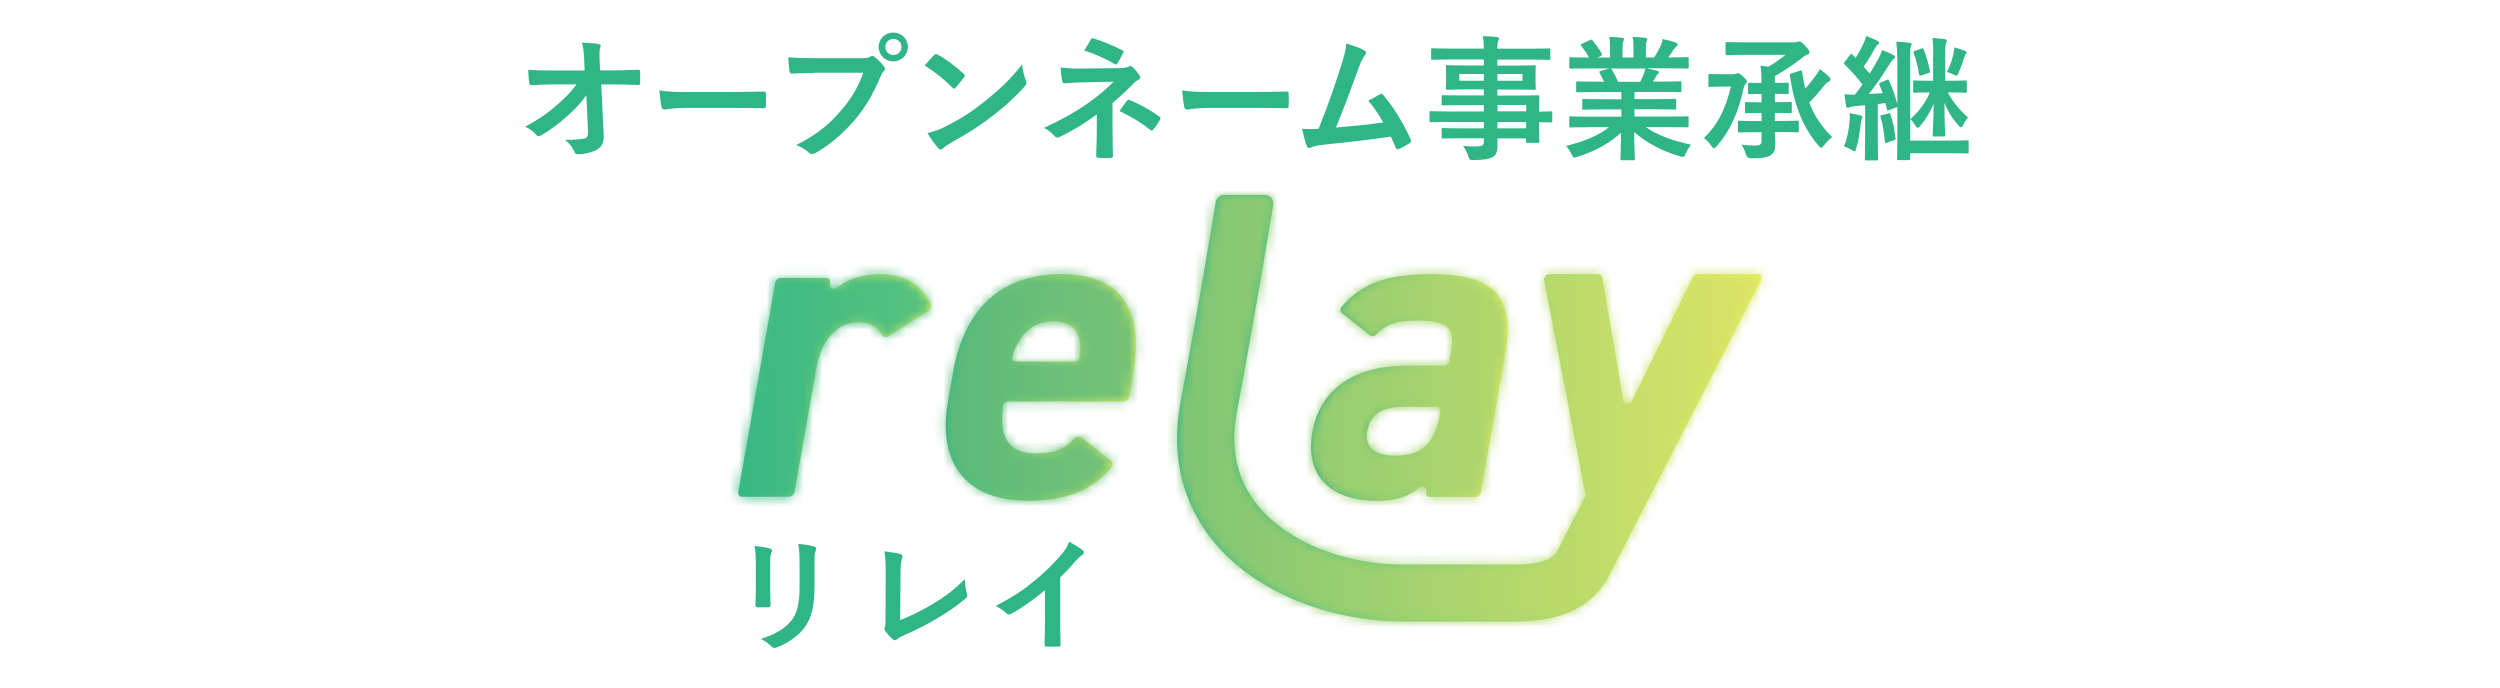 <svg width="269" height="74" viewBox="0 0 269 74" fill="none" xmlns="http://www.w3.org/2000/svg">
<g clip-path="url(#clip0_293_14052)">
<path d="M81.328 60.696C81.328 59.772 81.287 59.27 81.179 58.742C81.74 58.808 82.451 58.891 82.838 59.022C82.995 59.064 83.07 59.146 83.07 59.237C83.07 59.303 83.045 59.368 83.02 59.434C82.896 59.69 82.871 60.02 82.871 60.704V63.407C82.871 64.099 82.896 64.627 82.913 65.088C82.913 65.286 82.83 65.352 82.616 65.352H81.542C81.353 65.352 81.278 65.286 81.287 65.121C81.287 64.651 81.328 63.877 81.328 63.3V60.679V60.696ZM87.635 63.193C87.635 65.171 87.337 66.498 86.553 67.552C85.901 68.418 84.729 69.234 83.606 69.654C83.499 69.695 83.408 69.72 83.326 69.72C83.218 69.72 83.127 69.679 83.004 69.564C82.682 69.242 82.335 68.987 81.864 68.748C83.301 68.302 84.423 67.676 85.133 66.794C85.752 66.036 86.033 64.923 86.033 63.226V60.696C86.033 59.55 86.008 59.121 85.885 58.52C86.528 58.577 87.172 58.668 87.626 58.816C87.758 58.858 87.816 58.94 87.816 59.047C87.816 59.113 87.8 59.196 87.767 59.261C87.643 59.542 87.643 59.888 87.643 60.72V63.209L87.635 63.193Z" fill="#30B686"/>
<path d="M96.855 66.72C97.887 66.316 98.894 65.855 100.273 65.039C101.817 64.132 102.733 63.382 103.823 62.311C103.839 62.929 103.913 63.456 104.037 63.86C104.12 64.116 104.078 64.248 103.905 64.396C102.807 65.319 101.693 66.052 100.562 66.695C99.546 67.297 98.498 67.816 97.285 68.352C96.946 68.5 96.707 68.632 96.533 68.781C96.451 68.846 96.376 68.888 96.294 68.888C96.211 68.888 96.145 68.846 96.063 68.781C95.757 68.525 95.485 68.228 95.246 67.874C95.196 67.808 95.163 67.742 95.163 67.66C95.163 67.594 95.188 67.511 95.229 67.429C95.279 67.297 95.279 67.041 95.279 66.671L95.303 61.643C95.303 60.547 95.262 59.896 95.155 59.319C95.906 59.41 96.591 59.517 96.897 59.616C97.029 59.657 97.111 59.739 97.111 59.871C97.111 59.937 97.087 60.028 97.045 60.151C96.954 60.415 96.897 60.86 96.897 61.808L96.855 66.728V66.72Z" fill="#30B686"/>
<path d="M114.075 66.563C114.075 67.487 114.092 68.278 114.117 69.341C114.133 69.514 114.067 69.572 113.918 69.572C113.489 69.596 113.01 69.596 112.581 69.572C112.433 69.572 112.383 69.514 112.391 69.357C112.408 68.393 112.441 67.528 112.441 66.621V63.506C111.26 64.495 109.832 65.508 108.759 66.069C108.693 66.11 108.627 66.118 108.561 66.118C108.454 66.118 108.371 66.077 108.28 65.987C107.975 65.682 107.529 65.41 107.133 65.195C108.982 64.248 110.121 63.473 111.351 62.459C112.408 61.594 113.374 60.654 114.199 59.665C114.653 59.13 114.826 58.866 115.041 58.289C115.644 58.627 116.23 58.981 116.527 59.228C116.61 59.278 116.634 59.36 116.634 59.426C116.634 59.533 116.552 59.657 116.444 59.723C116.213 59.871 115.999 60.069 115.644 60.456C115.124 61.083 114.628 61.602 114.075 62.138V66.563Z" fill="#30B686"/>
<path d="M94.616 29.499C92.577 29.499 91.083 30.159 90.034 30.966C89.671 31.247 89.209 31.016 89.283 30.596L89.316 30.406C89.366 30.134 89.184 29.911 88.912 29.911H84C83.728 29.911 83.472 30.134 83.422 30.406L79.443 52.955C79.394 53.227 79.575 53.45 79.848 53.45H84.9C85.172 53.45 85.428 53.227 85.478 52.955L87.838 39.612C88.416 36.315 90.216 34.667 92.486 34.667C93.782 34.667 94.467 35.326 94.93 36.076C95.053 36.282 95.342 36.332 95.59 36.175L99.932 33.431C100.172 33.282 100.287 32.994 100.18 32.771C99.156 30.587 97.307 29.491 94.632 29.491L94.616 29.499Z" fill="url(#paint0_linear_293_14052)"/>
<mask id="mask0_293_14052" style="mask-type:luminance" maskUnits="userSpaceOnUse" x="79" y="29" width="22" height="25">
<path d="M94.616 29.499C92.577 29.499 91.083 30.159 90.034 30.966C89.671 31.247 89.209 31.016 89.283 30.596L89.316 30.406C89.366 30.134 89.184 29.911 88.912 29.911H84C83.728 29.911 83.472 30.134 83.422 30.406L79.443 52.955C79.394 53.227 79.575 53.45 79.848 53.45H84.9C85.172 53.45 85.428 53.227 85.478 52.955L87.838 39.612C88.416 36.315 90.216 34.667 92.486 34.667C93.782 34.667 94.467 35.326 94.93 36.076C95.053 36.282 95.342 36.332 95.59 36.175L99.932 33.431C100.172 33.282 100.287 32.994 100.18 32.771C99.156 30.587 97.307 29.491 94.632 29.491L94.616 29.499Z" fill="white"/>
</mask>
<g mask="url(#mask0_293_14052)">
<path d="M193.313 15.151H74.21V77.713H193.313V15.151Z" fill="url(#paint1_linear_293_14052)"/>
</g>
<path d="M148.199 53.886C150.23 53.886 151.617 53.392 152.698 52.485C153.061 52.18 153.557 52.395 153.474 52.831L153.449 52.972C153.4 53.244 153.581 53.466 153.854 53.466H158.765C159.038 53.466 159.294 53.244 159.343 52.972L161.985 38.021C163.174 31.288 160.045 29.499 153.969 29.499C149.355 29.499 146.573 30.431 144.377 32.994C144.187 33.216 144.179 33.521 144.377 33.678L147.407 36.093C147.596 36.241 147.902 36.192 148.1 35.986C149.247 34.766 150.42 34.494 152.525 34.494C155.917 34.494 156.57 35.343 156.107 37.98L155.95 38.854C155.901 39.126 155.645 39.348 155.373 39.348H151.196C146.243 39.348 142.09 41.516 141.207 46.502C140.357 51.307 143.296 53.895 148.199 53.895V53.886ZM147.118 46.403C147.44 44.565 148.67 43.766 151.121 43.766H154.588C154.861 43.766 155.042 43.988 154.993 44.26L154.919 44.664C154.357 47.862 152.822 49.04 150.089 49.04C148.017 49.04 146.796 48.191 147.109 46.403H147.118Z" fill="url(#paint2_linear_293_14052)"/>
<mask id="mask1_293_14052" style="mask-type:luminance" maskUnits="userSpaceOnUse" x="141" y="29" width="22" height="25">
<path d="M148.199 53.886C150.23 53.886 151.617 53.392 152.698 52.485C153.061 52.18 153.557 52.395 153.474 52.831L153.449 52.972C153.4 53.244 153.581 53.466 153.854 53.466H158.765C159.038 53.466 159.294 53.244 159.343 52.972L161.985 38.021C163.174 31.288 160.045 29.499 153.969 29.499C149.355 29.499 146.573 30.431 144.377 32.994C144.187 33.216 144.179 33.521 144.377 33.678L147.407 36.093C147.596 36.241 147.902 36.192 148.1 35.986C149.247 34.766 150.42 34.494 152.525 34.494C155.917 34.494 156.57 35.343 156.107 37.98L155.95 38.854C155.901 39.126 155.645 39.348 155.373 39.348H151.196C146.243 39.348 142.09 41.516 141.207 46.502C140.357 51.307 143.296 53.895 148.199 53.895V53.886ZM147.118 46.403C147.44 44.565 148.67 43.766 151.121 43.766H154.588C154.861 43.766 155.042 43.988 154.993 44.26L154.919 44.664C154.357 47.862 152.822 49.04 150.089 49.04C148.017 49.04 146.796 48.191 147.109 46.403H147.118Z" fill="white"/>
</mask>
<g mask="url(#mask1_293_14052)">
<path d="M193.313 15.151H74.21V77.713H193.313V15.151Z" fill="url(#paint3_linear_293_14052)"/>
</g>
<path d="M189.136 29.499H182.647C182.433 29.499 182.218 29.64 182.119 29.846L175.606 43.139C175.383 43.593 174.747 43.601 174.673 43.156L172.395 29.829C172.362 29.631 172.196 29.499 171.99 29.499H166.732C166.393 29.499 166.088 29.837 166.154 30.159L170.595 53.186C170.62 53.293 170.595 53.359 170.537 53.474L167.516 59.392C167.219 59.853 166.368 60.743 163.116 60.743H151.064C144.616 60.743 138.615 58.337 135.404 54.472C133.117 51.719 132.325 48.348 133.059 44.458C135.032 33.95 136.51 25.016 136.997 22.032C137.088 21.472 136.659 20.977 136.089 20.977H131.722C131.268 20.977 130.888 21.299 130.814 21.744C130.41 24.25 129.023 32.623 127.017 43.321C125.944 49.007 127.215 54.216 130.674 58.386C135.024 63.62 142.842 66.875 151.072 66.875H163.124C167.904 66.875 171.198 65.334 172.931 62.301H172.939L172.981 62.227C172.981 62.227 172.981 62.219 172.989 62.211L177.298 53.853L189.507 30.134C189.672 29.813 189.491 29.483 189.152 29.483L189.136 29.499Z" fill="url(#paint4_linear_293_14052)"/>
<mask id="mask2_293_14052" style="mask-type:luminance" maskUnits="userSpaceOnUse" x="126" y="20" width="64" height="47">
<path d="M189.136 29.499H182.647C182.433 29.499 182.218 29.64 182.119 29.846L175.606 43.139C175.383 43.593 174.747 43.601 174.673 43.156L172.395 29.829C172.362 29.631 172.196 29.499 171.99 29.499H166.732C166.393 29.499 166.088 29.837 166.154 30.159L170.595 53.186C170.62 53.293 170.595 53.359 170.537 53.474L167.516 59.392C167.219 59.853 166.368 60.743 163.116 60.743H151.064C144.616 60.743 138.615 58.337 135.404 54.472C133.117 51.719 132.325 48.348 133.059 44.458C135.032 33.95 136.51 25.016 136.997 22.032C137.088 21.472 136.659 20.977 136.089 20.977H131.722C131.268 20.977 130.888 21.299 130.814 21.744C130.41 24.25 129.023 32.623 127.017 43.321C125.944 49.007 127.215 54.216 130.674 58.386C135.024 63.62 142.842 66.875 151.072 66.875H163.124C167.904 66.875 171.198 65.334 172.931 62.301H172.939L172.981 62.227C172.981 62.227 172.981 62.219 172.989 62.211L177.298 53.853L189.507 30.134C189.672 29.813 189.491 29.483 189.152 29.483L189.136 29.499Z" fill="white"/>
</mask>
<g mask="url(#mask2_293_14052)">
<path d="M193.313 15.151H74.21V77.713H193.313V15.151Z" fill="url(#paint5_linear_293_14052)"/>
</g>
<path d="M114.131 29.499C108.006 29.499 103.812 32.936 102.557 40.04L101.996 43.238C100.923 49.312 103.515 53.878 110.581 53.878C114.618 53.878 117.466 52.856 119.587 50.293C119.777 50.071 119.769 49.766 119.579 49.617L116.327 47.046C116.137 46.897 115.831 46.947 115.633 47.153C114.651 48.191 113.66 48.793 111.423 48.793C108.261 48.793 107.527 46.691 107.906 43.716C107.939 43.436 108.204 43.189 108.493 43.189H120.925C121.197 43.189 121.453 42.966 121.502 42.694L121.89 40.502C123.153 33.348 120.768 29.491 114.122 29.491L114.131 29.499ZM116.203 38.376C116.178 38.664 115.906 38.919 115.617 38.919H109.302C109.004 38.919 108.815 38.648 108.914 38.351C109.665 36.002 111.052 34.584 113.289 34.584C115.526 34.584 116.426 35.705 116.211 38.376H116.203Z" fill="url(#paint6_linear_293_14052)"/>
<mask id="mask3_293_14052" style="mask-type:luminance" maskUnits="userSpaceOnUse" x="101" y="29" width="22" height="25">
<path d="M114.131 29.499C108.006 29.499 103.812 32.936 102.557 40.04L101.996 43.238C100.923 49.312 103.515 53.878 110.581 53.878C114.618 53.878 117.466 52.856 119.587 50.293C119.777 50.071 119.769 49.766 119.579 49.617L116.327 47.046C116.137 46.897 115.831 46.947 115.633 47.153C114.651 48.191 113.66 48.793 111.423 48.793C108.261 48.793 107.527 46.691 107.906 43.716C107.939 43.436 108.204 43.189 108.493 43.189H120.925C121.197 43.189 121.453 42.966 121.502 42.694L121.89 40.502C123.153 33.348 120.768 29.491 114.122 29.491L114.131 29.499ZM116.203 38.376C116.178 38.664 115.906 38.919 115.617 38.919H109.302C109.004 38.919 108.815 38.648 108.914 38.351C109.665 36.002 111.052 34.584 113.289 34.584C115.526 34.584 116.426 35.705 116.211 38.376H116.203Z" fill="white"/>
</mask>
<g mask="url(#mask3_293_14052)">
<path d="M193.313 15.151H74.21V77.713H193.313V15.151Z" fill="url(#paint7_linear_293_14052)"/>
</g>
<path d="M63.092 10.243C62.527 11.06 61.928 11.693 61.041 12.486C60.303 13.165 59.174 14.028 58.286 14.523C58.16 14.615 58.056 14.65 57.952 14.65C57.86 14.65 57.779 14.604 57.699 14.5C57.41 14.155 56.915 13.798 56.5 13.637C57.987 12.82 58.897 12.21 59.888 11.336C60.752 10.577 61.444 9.886 62.032 9.081H59.485C58.724 9.092 57.917 9.127 57.157 9.173C57.03 9.184 56.972 9.081 56.949 8.931C56.892 8.655 56.857 8.057 56.834 7.516C57.71 7.574 58.563 7.585 59.439 7.585H62.907L62.85 6.296C62.827 5.572 62.746 5.042 62.619 4.582C63.403 4.617 64.002 4.651 64.452 4.743C64.602 4.778 64.636 4.835 64.636 4.916C64.636 4.973 64.613 5.042 64.578 5.134C64.532 5.307 64.475 5.537 64.521 6.469L64.567 7.574H65.835C66.849 7.574 67.586 7.551 68.658 7.505C68.808 7.505 68.877 7.574 68.877 7.677C68.888 8.08 68.888 8.54 68.877 8.943C68.877 9.058 68.819 9.15 68.669 9.15C67.609 9.104 66.779 9.081 65.869 9.081H64.694L64.959 14.546C65.005 15.317 64.74 15.8 64.256 16.088C63.76 16.375 62.919 16.594 62.251 16.594C61.974 16.594 61.87 16.537 61.801 16.341C61.571 15.8 61.317 15.466 60.787 15.052C61.882 15.041 62.343 15.006 62.838 14.903C63.172 14.834 63.288 14.684 63.265 14.04L63.092 10.231V10.243Z" fill="#30B686"/>
<path d="M73.645 11.622C72.204 11.622 71.651 11.795 71.501 11.795C71.329 11.795 71.213 11.703 71.167 11.484C71.098 11.151 71.006 10.472 70.948 9.724C71.893 9.874 72.619 9.897 74.094 9.897H78.785C79.891 9.897 81.009 9.862 82.138 9.851C82.357 9.839 82.403 9.885 82.403 10.058C82.438 10.495 82.438 10.99 82.403 11.427C82.403 11.599 82.346 11.657 82.138 11.645C81.043 11.634 79.972 11.611 78.888 11.611H73.645V11.622Z" fill="#30B686"/>
<path d="M87.626 7.849C86.681 7.849 85.851 7.895 85.218 7.918C85.033 7.93 84.975 7.826 84.941 7.631C84.895 7.343 84.837 6.584 84.814 6.158C85.471 6.227 86.243 6.261 87.615 6.261H92.812C93.25 6.261 93.411 6.227 93.607 6.112C93.699 6.054 93.78 6.02 93.861 6.02C93.953 6.02 94.034 6.043 94.114 6.123C94.495 6.434 94.852 6.779 95.105 7.124C95.174 7.228 95.221 7.308 95.221 7.412C95.221 7.504 95.174 7.585 95.071 7.688C94.944 7.815 94.863 7.964 94.737 8.252C94.022 9.966 93.135 11.565 91.913 12.981C90.657 14.407 89.251 15.615 87.776 16.444C87.649 16.536 87.511 16.57 87.384 16.57C87.269 16.57 87.142 16.524 87.015 16.409C86.681 16.087 86.197 15.822 85.667 15.604C87.787 14.534 89.09 13.521 90.427 11.968C91.567 10.68 92.305 9.437 92.893 7.826H87.638L87.626 7.849ZM97.687 5.053C97.687 5.928 96.984 6.607 96.119 6.607C95.255 6.607 94.541 5.928 94.541 5.053C94.541 4.179 95.244 3.5 96.119 3.5C96.995 3.5 97.687 4.179 97.687 5.053ZM95.267 5.053C95.267 5.548 95.635 5.916 96.131 5.916C96.626 5.916 96.995 5.548 96.995 5.053C96.995 4.559 96.626 4.19 96.131 4.19C95.635 4.19 95.267 4.559 95.267 5.053Z" fill="#30B686"/>
<path d="M100.523 5.927C100.581 5.858 100.65 5.812 100.731 5.812C100.789 5.812 100.846 5.846 100.915 5.881C101.653 6.272 102.863 7.158 103.693 7.94C103.785 8.032 103.819 8.09 103.819 8.147C103.819 8.205 103.785 8.262 103.727 8.331C103.508 8.619 103.024 9.206 102.828 9.424C102.759 9.493 102.713 9.539 102.655 9.539C102.598 9.539 102.54 9.493 102.471 9.424C101.595 8.527 100.546 7.698 99.498 7.054C99.82 6.663 100.235 6.214 100.512 5.915L100.523 5.927ZM101.791 13.589C103.566 12.669 104.511 12.059 105.986 10.886C107.761 9.447 108.74 8.515 109.973 6.928C110.065 7.652 110.192 8.147 110.377 8.63C110.423 8.734 110.446 8.814 110.446 8.907C110.446 9.033 110.377 9.16 110.215 9.344C109.443 10.241 108.187 11.403 106.862 12.427C105.652 13.371 104.43 14.188 102.46 15.281C101.803 15.672 101.618 15.821 101.48 15.948C101.388 16.04 101.307 16.098 101.215 16.098C101.146 16.098 101.054 16.04 100.961 15.937C100.593 15.534 100.143 14.935 99.797 14.326C100.535 14.119 100.996 13.992 101.768 13.601L101.791 13.589Z" fill="#30B686"/>
<path d="M119.71 14.188C119.71 15.477 119.756 16.443 119.756 16.8C119.756 16.926 119.652 16.984 119.479 16.984C119.087 17.018 118.615 17.018 118.223 16.984C118.05 16.984 117.946 16.926 117.946 16.777C117.946 16.374 118.015 15.396 118.015 14.188V12.313C116.725 13.256 115.63 13.946 114.017 14.74C113.924 14.786 113.844 14.809 113.763 14.809C113.671 14.809 113.579 14.763 113.475 14.648C113.129 14.28 112.818 13.981 112.311 13.762C114.316 12.842 115.676 12.071 117.001 11.15C118.211 10.288 119.064 9.563 119.825 8.792L116.46 8.861C115.676 8.895 115.134 8.918 114.535 8.964C114.374 8.964 114.316 8.872 114.282 8.688C114.213 8.355 114.166 7.814 114.12 7.262C114.743 7.331 115.353 7.388 116.149 7.377L120.366 7.331C120.908 7.331 121.185 7.273 121.404 7.17C121.496 7.124 121.565 7.112 121.623 7.112C121.715 7.112 121.784 7.147 121.876 7.227C122.107 7.411 122.441 7.871 122.602 8.09C122.66 8.182 122.694 8.263 122.694 8.332C122.694 8.447 122.625 8.539 122.475 8.596C122.314 8.665 122.164 8.769 122.014 8.93C121.277 9.689 120.505 10.414 119.71 11.082V14.165V14.188ZM117.347 4.259C117.439 4.132 117.508 4.086 117.658 4.132C118.707 4.443 120.044 5.03 120.747 5.398C120.85 5.455 120.908 5.501 120.908 5.559C120.908 5.605 120.897 5.651 120.85 5.708C120.689 6.03 120.505 6.387 120.251 6.79C120.194 6.893 120.136 6.939 120.067 6.939C120.021 6.939 119.963 6.928 119.905 6.882C119.179 6.433 117.912 5.823 116.656 5.444C116.944 4.983 117.209 4.5 117.359 4.282L117.347 4.259ZM121.288 10.828C121.392 10.702 121.438 10.713 121.576 10.771C122.579 11.174 123.731 11.806 124.746 12.543C124.838 12.6 124.872 12.646 124.872 12.715C124.872 12.761 124.861 12.819 124.815 12.888C124.584 13.268 124.388 13.59 124.1 13.935C124.043 14.004 123.985 14.05 123.927 14.05C123.87 14.05 123.812 14.004 123.72 13.946C122.798 13.21 121.876 12.635 120.447 11.944C120.77 11.484 121.092 11.047 121.277 10.828H121.288Z" fill="#30B686"/>
<path d="M129.896 11.622C128.455 11.622 127.902 11.795 127.752 11.795C127.579 11.795 127.464 11.703 127.418 11.484C127.349 11.151 127.257 10.472 127.199 9.724C128.144 9.874 128.87 9.897 130.345 9.897H135.035C136.142 9.897 137.26 9.862 138.389 9.851C138.608 9.839 138.654 9.885 138.654 10.058C138.689 10.495 138.689 10.99 138.654 11.427C138.654 11.599 138.596 11.657 138.389 11.645C137.294 11.634 136.222 11.611 135.139 11.611H129.896V11.622Z" fill="#30B686"/>
<path d="M146.824 5.445C146.928 5.514 146.997 5.595 146.997 5.675C146.997 5.744 146.951 5.848 146.847 5.963C146.582 6.297 146.409 6.745 146.248 7.171C145.429 9.392 144.657 11.532 143.747 13.718C145.994 13.534 147.216 13.407 148.841 13.166C148.391 12.372 147.849 11.566 147.227 10.841C147.665 10.611 148.091 10.358 148.495 10.14C148.656 10.047 148.748 10.105 148.841 10.232C149.981 11.555 151.065 13.373 151.779 14.983C151.825 15.053 151.837 15.11 151.837 15.168C151.837 15.26 151.779 15.34 151.652 15.421C151.307 15.651 150.938 15.846 150.546 16.019C150.488 16.053 150.431 16.065 150.373 16.065C150.281 16.065 150.212 15.996 150.166 15.858C149.993 15.455 149.832 15.075 149.659 14.696C147.331 15.041 145.118 15.294 142.744 15.536C141.788 15.639 141.396 15.708 141.039 15.881C140.854 15.973 140.693 15.938 140.612 15.731C140.497 15.478 140.301 14.753 140.105 13.856C140.693 13.902 141.304 13.89 141.88 13.867C142.917 11.267 143.666 9.116 144.427 6.676C144.657 5.917 144.807 5.411 144.853 4.686C145.741 4.951 146.363 5.146 146.824 5.445Z" fill="#30B686"/>
<path d="M155.752 13.119C154.485 13.119 154.047 13.154 153.966 13.154C153.839 13.154 153.816 13.142 153.816 12.993V12.118C153.816 11.969 153.828 11.957 153.966 11.957C154.058 11.957 154.485 11.992 155.752 11.992H159.659V11.313H157.262C155.845 11.313 155.372 11.347 155.28 11.347C155.13 11.347 155.119 11.336 155.119 11.198V10.404C155.119 10.254 155.13 10.243 155.28 10.243C155.372 10.243 155.845 10.266 157.262 10.266H159.659V9.622H157.781C156.352 9.622 155.845 9.656 155.752 9.656C155.591 9.656 155.58 9.645 155.58 9.483C155.58 9.391 155.603 9.207 155.603 8.724V7.942C155.603 7.458 155.58 7.274 155.58 7.182C155.58 7.021 155.591 7.01 155.752 7.01C155.845 7.01 156.352 7.044 157.781 7.044H159.659V6.4H155.994C154.681 6.4 154.231 6.434 154.151 6.434C154.001 6.434 153.989 6.423 153.989 6.273V5.353C153.989 5.203 154.001 5.192 154.151 5.192C154.243 5.192 154.692 5.226 155.994 5.226H159.659C159.659 4.64 159.625 4.294 159.555 3.892C160.097 3.903 160.558 3.926 161.065 3.984C161.192 3.995 161.296 4.053 161.296 4.145C161.296 4.26 161.249 4.329 161.203 4.421C161.146 4.582 161.111 4.755 161.111 5.238H164.81C166.124 5.238 166.574 5.203 166.654 5.203C166.804 5.203 166.816 5.215 166.816 5.364V6.285C166.816 6.434 166.804 6.446 166.654 6.446C166.562 6.446 166.113 6.411 164.81 6.411H161.111V7.056H163.047C164.476 7.056 164.983 7.021 165.087 7.021C165.237 7.021 165.248 7.033 165.248 7.194C165.248 7.286 165.225 7.47 165.225 7.953V8.736C165.225 9.219 165.248 9.403 165.248 9.495C165.248 9.656 165.237 9.668 165.087 9.668C164.983 9.668 164.476 9.633 163.047 9.633H161.111V10.277H163.474C164.903 10.277 165.41 10.254 165.479 10.254C165.629 10.254 165.64 10.266 165.64 10.415C165.64 10.508 165.606 10.853 165.606 11.681V12.015C166.47 12.015 166.804 11.98 166.873 11.98C167 11.98 167.023 11.992 167.023 12.141V13.016C167.023 13.165 167.012 13.177 166.873 13.177C166.804 13.177 166.47 13.165 165.606 13.142V13.879C165.606 14.753 165.64 15.133 165.64 15.213C165.64 15.363 165.629 15.374 165.479 15.374H164.361C164.211 15.374 164.2 15.363 164.2 15.213V14.891H161.123C161.134 15.156 161.134 15.397 161.134 15.616C161.134 16.283 161.007 16.674 160.616 16.905C160.247 17.112 159.613 17.215 158.564 17.227C158.126 17.227 158.126 17.215 157.988 16.801C157.861 16.433 157.665 16.042 157.423 15.697C157.965 15.754 158.357 15.765 158.899 15.754C159.521 15.742 159.659 15.639 159.659 15.213V14.88H157.274C155.845 14.88 155.361 14.903 155.28 14.903C155.13 14.903 155.119 14.891 155.119 14.73V13.948C155.119 13.787 155.13 13.775 155.28 13.775C155.372 13.775 155.845 13.81 157.274 13.81H159.659V13.131H155.752V13.119ZM159.659 8.69V7.965H157.02V8.69H159.659ZM163.819 7.965H161.123V8.69H163.819V7.965ZM161.134 11.301V11.98H164.223V11.301H161.134ZM164.211 13.81V13.131H161.123V13.81H164.211Z" fill="#30B686"/>
<path d="M170.862 13.693C169.548 13.693 169.111 13.716 169.03 13.716C168.869 13.716 168.857 13.704 168.857 13.555V12.692C168.857 12.531 168.869 12.519 169.03 12.519C169.122 12.519 169.548 12.554 170.862 12.554H174.458V11.771H172.406C170.989 11.771 170.482 11.806 170.401 11.806C170.251 11.806 170.251 11.794 170.251 11.645V10.816C170.251 10.655 170.251 10.644 170.401 10.644C170.493 10.644 171 10.678 172.406 10.678H174.458V9.907H171.715C170.321 9.907 169.848 9.931 169.767 9.931C169.606 9.931 169.595 9.919 169.595 9.781V8.918C169.595 8.768 169.606 8.757 169.767 8.757C169.86 8.757 170.321 8.791 171.715 8.791H172.602C172.441 8.446 172.291 8.147 172.141 7.871C172.072 7.744 172.049 7.687 172.245 7.629L173.19 7.365H170.862C169.548 7.365 169.111 7.388 169.03 7.388C168.869 7.388 168.857 7.376 168.857 7.227V6.329C168.857 6.168 168.869 6.157 169.03 6.157C169.122 6.157 169.548 6.191 170.862 6.191H170.966C170.735 5.731 170.47 5.363 170.136 4.937C170.044 4.833 170.079 4.776 170.251 4.695L171.093 4.304C171.243 4.235 171.277 4.247 171.369 4.362C171.715 4.787 172.084 5.282 172.349 5.777C172.418 5.904 172.418 5.927 172.234 6.019L171.888 6.191H173.236V5.236C173.236 4.73 173.236 4.373 173.144 3.971C173.593 3.982 174.158 4.017 174.561 4.063C174.677 4.074 174.734 4.12 174.734 4.189C174.734 4.281 174.711 4.35 174.677 4.442C174.631 4.546 174.585 4.764 174.585 5.236V6.191H175.76V5.248C175.76 4.718 175.76 4.373 175.668 3.971C176.106 3.982 176.67 4.017 177.062 4.074C177.189 4.086 177.247 4.132 177.247 4.201C177.247 4.27 177.212 4.362 177.189 4.431C177.143 4.534 177.097 4.753 177.097 5.225V6.18H177.996C178.261 5.777 178.457 5.409 178.664 4.983C178.768 4.764 178.848 4.546 178.906 4.201C179.413 4.304 179.92 4.442 180.324 4.58C180.45 4.626 180.508 4.695 180.508 4.764C180.508 4.88 180.45 4.937 180.358 5.018C180.254 5.11 180.185 5.19 180.105 5.294C179.92 5.604 179.713 5.892 179.505 6.18H179.713C181.027 6.18 181.464 6.145 181.545 6.145C181.695 6.145 181.706 6.157 181.706 6.318V7.215C181.706 7.365 181.695 7.376 181.545 7.376C181.453 7.376 181.027 7.353 179.713 7.353H177.166C177.546 7.422 177.88 7.503 178.318 7.618C178.434 7.641 178.503 7.71 178.503 7.79C178.503 7.894 178.434 7.963 178.341 8.009C178.272 8.055 178.192 8.216 178.134 8.32L177.869 8.78H178.814C180.208 8.78 180.681 8.745 180.761 8.745C180.911 8.745 180.923 8.757 180.923 8.906V9.769C180.923 9.896 180.911 9.919 180.761 9.919C180.669 9.919 180.208 9.896 178.814 9.896H175.875V10.667H178.192C179.621 10.667 180.116 10.632 180.197 10.632C180.347 10.632 180.358 10.644 180.358 10.805V11.633C180.358 11.783 180.347 11.794 180.197 11.794C180.105 11.794 179.609 11.76 178.192 11.76H175.875V12.542H179.701C181.015 12.542 181.453 12.508 181.534 12.508C181.683 12.508 181.695 12.519 181.695 12.68V13.543C181.695 13.693 181.683 13.704 181.534 13.704C181.441 13.704 181.015 13.681 179.701 13.681H177.108C178.33 14.544 179.863 15.108 181.96 15.568C181.776 15.798 181.568 16.109 181.395 16.5C181.28 16.776 181.222 16.88 181.073 16.88C181.003 16.88 180.9 16.857 180.738 16.811C178.768 16.247 177.039 15.281 175.841 14.211C175.841 15.936 175.91 16.845 175.91 17.087C175.91 17.237 175.898 17.248 175.748 17.248H174.515C174.389 17.248 174.366 17.237 174.366 17.087C174.366 16.834 174.412 15.994 174.423 14.268C173.202 15.43 171.68 16.247 169.744 16.868C169.583 16.926 169.479 16.96 169.41 16.96C169.283 16.96 169.226 16.857 169.087 16.581C168.903 16.201 168.696 15.902 168.5 15.706C170.436 15.223 171.922 14.625 173.144 13.681H170.782L170.862 13.693ZM176.486 8.791C176.613 8.538 176.74 8.297 176.878 7.952C176.947 7.79 176.982 7.641 177.039 7.376H173.328C173.328 7.376 173.398 7.434 173.444 7.491C173.663 7.859 173.893 8.285 174.1 8.803H176.486V8.791Z" fill="#30B686"/>
<path d="M186.45 7.986C186.623 7.986 186.715 7.974 186.795 7.928C186.865 7.894 186.945 7.871 187.014 7.871C187.107 7.871 187.199 7.917 187.533 8.216C187.856 8.504 187.971 8.653 187.971 8.734C187.971 8.837 187.936 8.906 187.856 8.998C187.752 9.102 187.671 9.24 187.625 9.436C187.06 12.093 186.15 14.107 184.733 15.718C184.583 15.879 184.502 15.948 184.41 15.948C184.318 15.948 184.249 15.856 184.122 15.672C183.903 15.349 183.638 15.085 183.338 14.855C184.79 13.463 185.62 11.863 186.254 9.32H185.309C184.375 9.32 184.087 9.355 183.995 9.355C183.834 9.355 183.822 9.344 183.822 9.194V8.135C183.822 7.974 183.834 7.963 183.995 7.963C184.087 7.963 184.375 7.986 185.309 7.986H186.461H186.45ZM191.025 8.918C191.912 8.918 192.235 8.895 192.315 8.895C192.442 8.895 192.465 8.906 192.465 9.056V9.976C192.465 10.103 192.454 10.126 192.315 10.126C192.223 10.126 191.912 10.103 191.025 10.103H190.979V11H191.186C192.235 11 192.557 10.966 192.638 10.966C192.788 10.966 192.799 10.977 192.799 11.127V12.013C192.799 12.162 192.788 12.174 192.638 12.174C192.546 12.174 192.235 12.151 191.186 12.151H190.979V13.014H191.624C192.88 13.014 193.295 12.979 193.387 12.979C193.537 12.979 193.549 12.991 193.549 13.14V14.084C193.549 14.233 193.537 14.245 193.387 14.245C193.295 14.245 192.88 14.21 191.624 14.21H190.979C190.979 14.636 191.013 15.016 191.013 15.407C191.013 15.994 190.967 16.35 190.61 16.638C190.264 16.926 189.769 17.029 188.42 17.041C188.121 17.041 187.929 16.887 187.844 16.581C187.74 16.201 187.567 15.821 187.383 15.568C188.063 15.637 188.397 15.66 188.893 15.66C189.331 15.66 189.538 15.545 189.538 15.2V14.222H188.927C187.694 14.222 187.268 14.256 187.176 14.256C187.014 14.256 187.003 14.245 187.003 14.095V13.152C187.003 13.002 187.014 12.991 187.176 12.991C187.268 12.991 187.683 13.025 188.927 13.025H189.538V12.162H189.377C188.328 12.162 188.005 12.185 187.925 12.185C187.775 12.185 187.763 12.174 187.763 12.024V11.138C187.763 10.989 187.775 10.977 187.925 10.977C188.017 10.977 188.328 11.012 189.377 11.012H189.538V10.114H189.504C188.639 10.114 188.34 10.137 188.236 10.137C188.086 10.137 188.086 10.126 188.086 9.988V9.067C188.086 8.918 188.086 8.906 188.236 8.906C188.351 8.906 188.662 8.929 189.527 8.929V8.711C189.527 8.032 189.515 7.56 189.423 7.065L190.287 7.169C190.91 6.835 191.578 6.329 192.12 5.903H187.81C186.415 5.903 185.92 5.938 185.827 5.938C185.678 5.938 185.666 5.926 185.666 5.777V4.684C185.666 4.534 185.678 4.523 185.827 4.523C185.92 4.523 186.415 4.557 187.81 4.557H192.961C193.168 4.557 193.307 4.546 193.41 4.5C193.479 4.465 193.525 4.454 193.618 4.454C193.721 4.454 193.837 4.523 194.228 4.914C194.689 5.374 194.689 5.512 194.689 5.65C194.689 5.765 194.597 5.834 194.47 5.88C194.309 5.938 194.125 6.03 193.791 6.318C193.03 6.916 191.866 7.687 190.979 8.193V8.918H191.025ZM193.698 7.618C193.871 7.56 193.871 7.572 193.906 7.733C193.998 8.389 194.113 8.987 194.24 9.539C194.678 9.044 195.081 8.538 195.404 8.089C195.577 7.859 195.715 7.641 195.807 7.434C196.141 7.664 196.545 7.997 196.764 8.216C196.925 8.377 196.971 8.469 196.971 8.538C196.971 8.642 196.914 8.699 196.81 8.757C196.637 8.86 196.499 8.929 196.222 9.274C195.761 9.873 195.266 10.437 194.678 11.035C195.22 12.461 195.969 13.589 197.144 14.751C196.856 14.97 196.533 15.292 196.257 15.649C196.13 15.821 196.049 15.902 195.98 15.902C195.888 15.902 195.819 15.833 195.669 15.672C194.044 13.762 193.065 11.46 192.592 8.112C192.557 7.951 192.604 7.94 192.799 7.882L193.687 7.618H193.698Z" fill="#30B686"/>
<path d="M199 13.107C199.034 12.785 199.046 12.521 199.034 12.175C199.472 12.245 199.91 12.337 200.152 12.406C200.325 12.452 200.406 12.521 200.406 12.578C200.406 12.67 200.394 12.705 200.336 12.797C200.29 12.866 200.244 13.084 200.221 13.338C200.117 14.154 199.991 15.121 199.737 15.949C199.668 16.179 199.633 16.294 199.553 16.294C199.484 16.294 199.38 16.226 199.219 16.122C199.034 16.007 198.608 15.8 198.412 15.742C198.735 14.971 198.93 14.085 199.011 13.096L199 13.107ZM199.587 11.428C199.334 11.439 199.138 11.485 199.034 11.543C198.942 11.589 198.907 11.6 198.815 11.6C198.712 11.6 198.654 11.508 198.631 11.37C198.562 10.99 198.516 10.599 198.469 10.139C198.873 10.185 199.207 10.197 199.587 10.185C199.864 9.84 200.129 9.472 200.394 9.103C199.829 8.333 199.172 7.608 198.481 6.94C198.423 6.883 198.412 6.837 198.412 6.814C198.412 6.756 198.458 6.71 198.516 6.63L199.057 5.916C199.172 5.767 199.219 5.755 199.322 5.87L199.668 6.239C199.979 5.744 200.279 5.18 200.532 4.639C200.659 4.352 200.74 4.156 200.797 3.868C201.224 4.029 201.662 4.214 202.007 4.386C202.134 4.455 202.192 4.536 202.192 4.616C202.192 4.697 202.134 4.766 202.065 4.8C201.95 4.869 201.892 4.961 201.788 5.146C201.362 5.905 201.016 6.492 200.532 7.171C200.751 7.424 200.97 7.665 201.178 7.907C201.512 7.389 201.823 6.848 202.123 6.308C202.284 5.997 202.411 5.721 202.526 5.387C202.918 5.537 203.39 5.721 203.736 5.928C203.863 5.997 203.909 6.043 203.909 6.135C203.909 6.239 203.851 6.296 203.748 6.365C203.598 6.469 203.517 6.595 203.298 6.929C202.561 8.125 201.788 9.23 201.097 10.116L202.572 10.024C202.468 9.702 202.353 9.414 202.226 9.126C202.169 9 202.203 8.954 202.376 8.873L203.033 8.597C203.194 8.528 203.206 8.54 203.264 8.689C203.655 9.506 203.92 10.346 204.151 11.209V6.572C204.151 5.778 204.116 5.18 204.047 4.49C204.474 4.501 205.13 4.559 205.488 4.605C205.638 4.639 205.695 4.697 205.695 4.766C205.695 4.869 205.672 4.927 205.603 5.042C205.545 5.169 205.534 5.318 205.534 6.181V15.132H209.959C211.181 15.132 211.595 15.098 211.665 15.098C211.814 15.098 211.826 15.109 211.826 15.259V16.352C211.826 16.502 211.814 16.513 211.665 16.513C211.595 16.513 211.181 16.49 209.959 16.49H205.534V17.065C205.534 17.215 205.522 17.227 205.372 17.227H204.278C204.128 17.227 204.116 17.215 204.116 17.065C204.116 16.973 204.151 16.363 204.151 15.075V11.508C204.151 11.508 204.082 11.566 204.001 11.577L203.287 11.842C203.079 11.911 203.056 11.911 203.022 11.738C202.975 11.52 202.929 11.313 202.872 11.094L202.054 11.197V15.19C202.054 16.525 202.088 17.019 202.088 17.1C202.088 17.25 202.077 17.261 201.927 17.261H200.82C200.671 17.261 200.659 17.25 200.659 17.1C200.659 17.008 200.682 16.536 200.682 15.19V11.324L199.587 11.416V11.428ZM203.16 12.198C203.321 12.152 203.367 12.152 203.402 12.302C203.678 13.061 203.828 13.844 203.955 14.845C203.99 14.994 203.955 15.029 203.782 15.098L203.045 15.351C202.837 15.42 202.826 15.409 202.814 15.248C202.71 14.189 202.584 13.384 202.353 12.601C202.307 12.452 202.319 12.429 202.503 12.383L203.171 12.21L203.16 12.198ZM208.023 5.893C208.023 5.111 207.988 4.639 207.931 4.087C208.369 4.099 208.853 4.156 209.21 4.202C209.383 4.237 209.487 4.294 209.487 4.363C209.487 4.432 209.452 4.49 209.394 4.616C209.337 4.766 209.302 4.984 209.302 5.767V8.689H209.821C210.996 8.689 211.377 8.655 211.469 8.655C211.619 8.655 211.63 8.666 211.63 8.827V9.828C211.63 9.955 211.619 9.978 211.469 9.978C211.377 9.978 211.008 9.943 209.821 9.943H209.59C210.132 10.99 210.916 11.911 211.757 12.636C211.596 12.82 211.388 13.119 211.238 13.464C211.169 13.625 211.088 13.694 211.019 13.694C210.95 13.694 210.869 13.637 210.766 13.533C210.155 12.866 209.602 12.026 209.222 11.059C209.222 13.177 209.291 14.189 209.291 14.523C209.291 14.672 209.279 14.684 209.129 14.684H208.115C207.965 14.684 207.954 14.672 207.954 14.523C207.954 14.189 208.046 13.245 208.058 11.152C207.677 12.095 207.239 12.82 206.617 13.545C206.502 13.671 206.41 13.752 206.34 13.752C206.271 13.752 206.214 13.683 206.11 13.533C205.926 13.211 205.73 12.981 205.545 12.831C206.387 12.072 207.193 11.071 207.654 9.943C206.502 9.943 206.11 9.978 206.018 9.978C205.868 9.978 205.856 9.966 205.856 9.828V8.827C205.856 8.666 205.868 8.655 206.018 8.655C206.11 8.655 206.502 8.689 207.677 8.689H208V5.893H208.023ZM206.721 5.226C206.894 5.169 206.94 5.192 206.997 5.341C207.285 6.077 207.504 6.848 207.654 7.596C207.7 7.803 207.666 7.803 207.47 7.872L206.767 8.102C206.559 8.172 206.513 8.149 206.49 7.987C206.375 7.217 206.179 6.457 205.914 5.721C205.856 5.571 205.88 5.514 206.064 5.479L206.732 5.226H206.721ZM210.201 5.698C210.247 5.537 210.27 5.364 210.305 5.1C210.581 5.169 211.192 5.364 211.446 5.468C211.572 5.525 211.619 5.571 211.619 5.64C211.619 5.698 211.572 5.755 211.515 5.813C211.457 5.87 211.423 5.962 211.365 6.135C211.215 6.653 211.031 7.171 210.777 7.769C210.674 8.033 210.616 8.137 210.501 8.137C210.432 8.137 210.328 8.091 210.167 8.01C210.017 7.918 209.717 7.803 209.498 7.746C209.844 7.032 210.086 6.354 210.201 5.709V5.698Z" fill="#30B686"/>
</g>
<defs>
<linearGradient id="paint0_linear_293_14052" x1="79.435" y1="41.483" x2="100.196" y2="41.483" gradientUnits="userSpaceOnUse">
<stop stop-color="#30B686"/>
<stop offset="1" stop-color="#EBF060"/>
</linearGradient>
<linearGradient id="paint1_linear_293_14052" x1="74.21" y1="46.428" x2="193.313" y2="46.428" gradientUnits="userSpaceOnUse">
<stop stop-color="#30B686"/>
<stop offset="1" stop-color="#EBF060"/>
</linearGradient>
<linearGradient id="paint2_linear_293_14052" x1="141.067" y1="41.689" x2="162.233" y2="41.689" gradientUnits="userSpaceOnUse">
<stop stop-color="#30AD81"/>
<stop offset="1" stop-color="#EBF060"/>
</linearGradient>
<linearGradient id="paint3_linear_293_14052" x1="74.21" y1="46.428" x2="193.313" y2="46.428" gradientUnits="userSpaceOnUse">
<stop stop-color="#31AC81"/>
<stop offset="1" stop-color="#E1E665"/>
</linearGradient>
<linearGradient id="paint4_linear_293_14052" x1="126.629" y1="43.939" x2="189.548" y2="43.939" gradientUnits="userSpaceOnUse">
<stop stop-color="#30B686"/>
<stop offset="1" stop-color="#EBF060"/>
</linearGradient>
<linearGradient id="paint5_linear_293_14052" x1="74.21" y1="46.428" x2="193.313" y2="46.428" gradientUnits="userSpaceOnUse">
<stop stop-color="#31AC81"/>
<stop offset="1" stop-color="#E1E665"/>
</linearGradient>
<linearGradient id="paint6_linear_293_14052" x1="101.756" y1="41.689" x2="122.221" y2="41.689" gradientUnits="userSpaceOnUse">
<stop stop-color="#30B686"/>
<stop offset="1" stop-color="#EBF060"/>
</linearGradient>
<linearGradient id="paint7_linear_293_14052" x1="74.21" y1="46.428" x2="193.313" y2="46.428" gradientUnits="userSpaceOnUse">
<stop stop-color="#31AC81"/>
<stop offset="1" stop-color="#E1E665"/>
</linearGradient>
<clipPath id="clip0_293_14052">
<rect width="155.959" height="66.512" fill="white" transform="translate(56.5 3.5)"/>
</clipPath>
</defs>
</svg>
